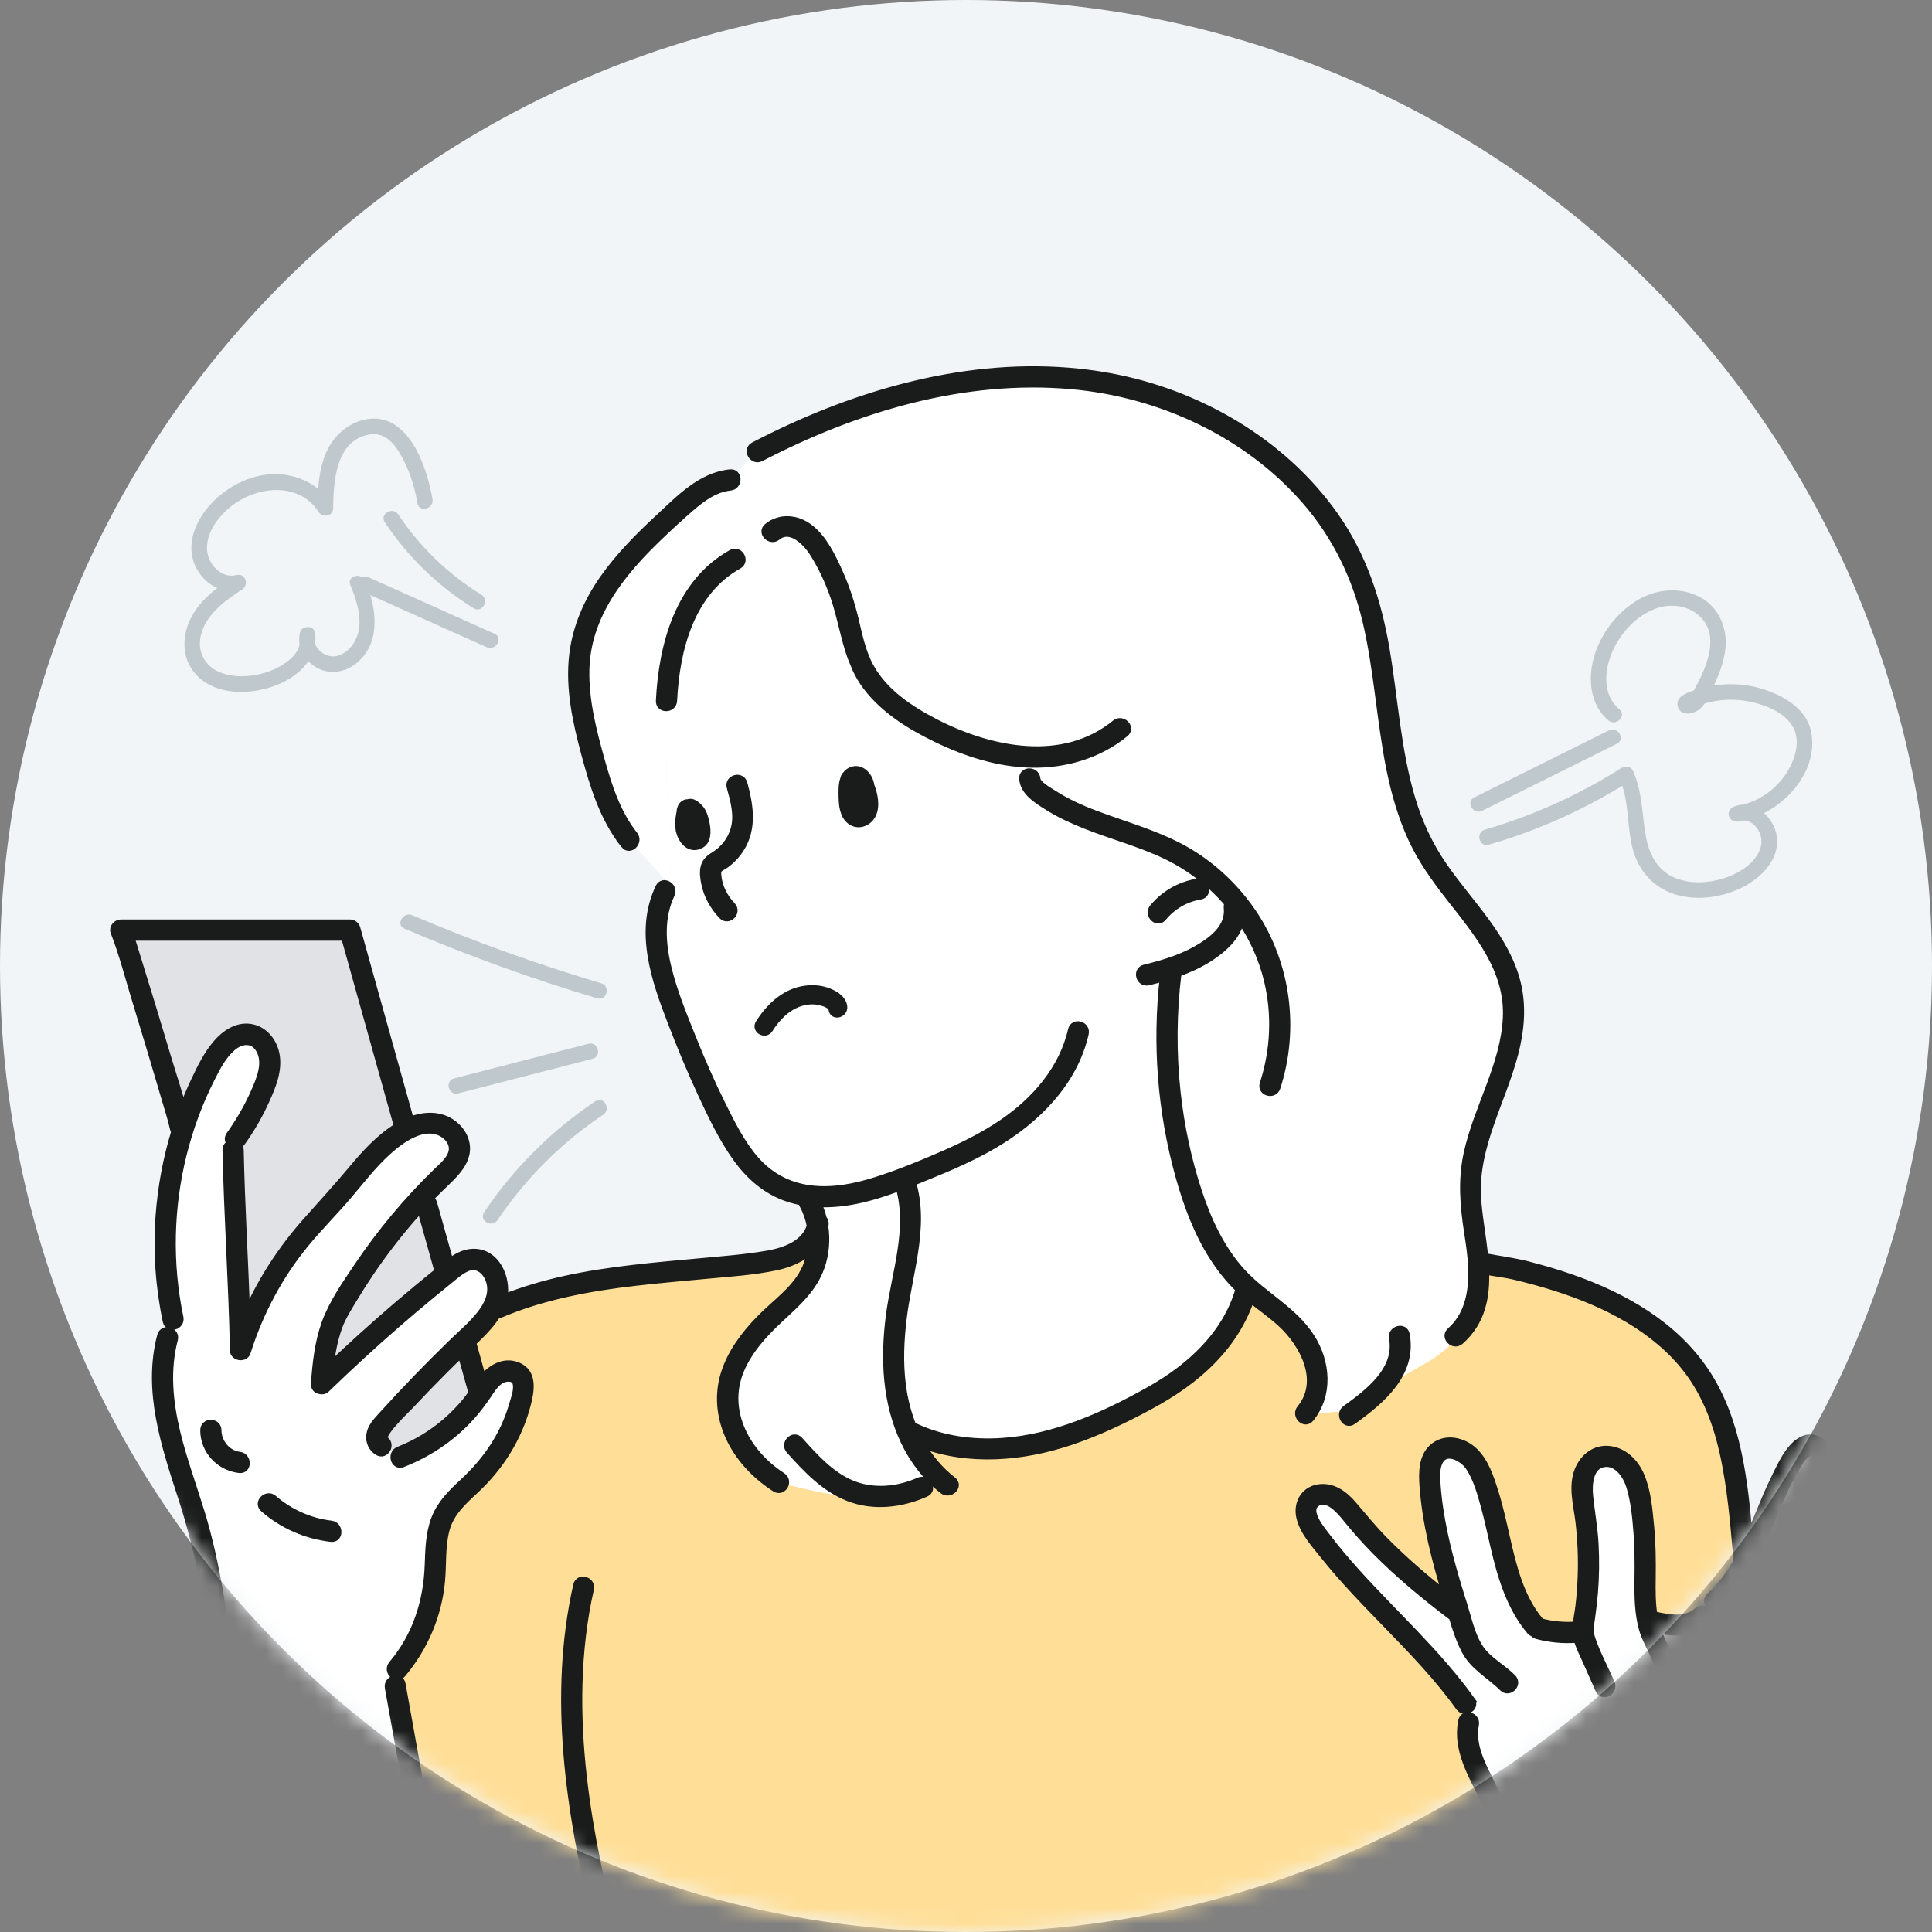 <svg width="120" height="120" viewBox="0 0 120 120" fill="none" xmlns="http://www.w3.org/2000/svg">
<rect x="0" y="0" width="120" height="120" fill="#808080" stroke="none"/>
<circle cx="60" cy="60" r="60" fill="#F2F5F7"/>
<mask id="mask0_16047_37983" style="mask-type:alpha" maskUnits="userSpaceOnUse" x="0" y="0" width="120" height="120">
<circle cx="60" cy="60" r="60" fill="#D9D9D9"/>
</mask>
<g mask="url(#mask0_16047_37983)">
<path d="M114.603 145.952C114.211 144.586 113.819 143.219 113.427 141.853C113.186 141.013 112.863 140.075 112.069 139.715L111.599 138.656C112.127 134.524 112.655 130.317 111.937 126.213C111.485 123.632 110.55 121.159 110.005 118.596C109.879 118 109.773 116.746 109.685 116.144L109.662 115.824C109.307 116.302 108.925 116.76 108.519 117.194C109.534 123.131 109.147 129.138 110.122 134.15C110.853 137.903 112.631 141.728 111.52 145.387C110.526 148.657 107.497 150.809 104.655 152.698C104.375 152.885 104.072 153.077 103.736 153.073C103.479 153.07 103.24 152.951 103.017 152.824C101.885 152.183 100.919 151.29 99.972 150.397C98.772 149.266 97.561 148.092 96.803 146.626C95.86 144.802 95.703 142.706 95.685 140.632C95.682 140.241 95.683 139.851 95.685 139.464C95.69 138.673 95.694 137.882 95.699 137.09C95.734 131.009 95.769 124.929 95.804 118.848L95.582 117.557C95.154 116.129 94.044 115.014 93.41 113.666C93.157 113.13 92.982 112.561 92.752 112.016C92.404 111.194 91.934 110.429 91.588 109.607C91.242 108.785 91.023 107.872 91.215 107L91.017 105.818C88.276 101.969 84.418 99.027 81.68 95.176C81.27 94.598 80.884 93.802 81.297 93.227C81.624 92.771 82.319 92.731 82.821 92.98C83.322 93.229 83.679 93.689 84.029 94.126C85.761 96.288 88.162 98.349 90.37 100.018L90.612 100.169C89.764 97.51 88.976 94.816 88.807 92.036C88.766 91.366 88.809 90.59 89.338 90.177C89.825 89.797 90.562 89.903 91.056 90.272C91.549 90.642 91.844 91.218 92.075 91.79C93.297 94.833 93.221 98.482 95.336 100.985L96.326 101.306C96.871 101.382 97.484 101.412 97.906 101.374L98.333 101.378C98.314 101.074 98.365 100.766 98.411 100.464C98.745 98.252 98.745 95.99 98.41 93.778C98.319 93.177 98.203 92.566 98.292 91.963C98.382 91.361 98.723 90.755 99.291 90.537C99.955 90.283 100.731 90.645 101.162 91.21C101.594 91.775 101.753 92.498 101.869 93.201C102.082 94.482 102.188 95.781 102.188 97.08C102.187 98.307 102.097 99.573 102.36 100.757L102.551 100.711C103.096 100.833 103.649 100.955 104.208 100.939C104.767 100.924 105.342 100.757 105.745 100.369L106.509 99.45C107.272 98.772 107.852 97.958 108.339 97.074L108.323 96.852C108.248 96.003 108.166 95.154 108.077 94.306C107.765 91.323 107.327 88.247 105.743 85.702C103.226 81.661 98.364 79.787 93.727 78.732C93.327 78.641 92.468 78.554 92.066 78.468L91.834 78.424C91.835 78.442 91.837 78.461 91.839 78.48C91.94 79.981 91.68 81.63 90.67 82.71C90.378 83.297 89.751 83.987 88.49 84.693C85.131 86.575 84.181 87.613 84.181 87.613L81.074 87.804C81.809 86.944 81.967 85.687 81.66 84.598C81.353 83.51 80.634 82.576 79.791 81.822C79.042 81.153 78.192 80.607 77.449 79.932C76.941 82.014 75.741 83.61 74.125 85.013C73.126 85.879 71.973 86.547 70.803 87.163C68.626 88.312 66.341 89.312 63.921 89.76C61.505 90.208 58.93 90.075 56.701 89.035C57.459 90.833 58.87 92.262 58.87 92.262C58.87 92.262 56.772 92.392 55.121 92.942C53.469 93.492 48.364 92.069 48.364 92.069C46.462 90.867 44.993 88.73 45.196 86.486C45.376 84.503 46.772 82.857 48.237 81.513C48.875 80.927 49.547 80.36 50.036 79.644C50.721 78.64 50.974 77.365 50.782 76.167C50.617 76.883 50.051 77.476 49.394 77.82C48.677 78.196 47.858 78.324 47.054 78.428C41.488 79.15 35.906 79.057 30.756 81.294L30.543 81.355C30.175 81.996 29.608 82.542 29.064 83.06C28.995 83.125 28.927 83.191 28.858 83.257L28.957 83.612L29.795 86.609C30.113 86.145 30.412 85.639 30.892 85.347C31.372 85.056 32.106 85.087 32.385 85.575C32.556 85.874 32.511 86.246 32.443 86.585C32.044 88.579 31.037 90.447 29.594 91.876C28.889 92.573 28.068 93.189 27.6 94.062C26.944 95.284 27.102 96.758 26.982 98.14C26.808 100.17 25.983 102.138 24.658 103.684L24.541 104.704C24.948 106.964 25.355 109.224 25.761 111.483C26.155 113.677 26.551 115.876 27.211 118.005C27.667 119.477 28.246 120.906 28.806 122.341C29.047 122.959 29.284 123.578 29.517 124.198C31.198 128.656 32.698 133.183 34.009 137.764H33.95L34.441 138.786C33.883 139.597 33.324 140.408 32.766 141.219C32.251 141.967 31.73 142.722 31.063 143.336C29.333 144.93 26.747 145.391 24.459 144.851C22.17 144.312 20.168 142.873 18.6 141.119C18.037 140.49 17.504 139.78 17.366 138.946V137.8H17.197C17.185 137.659 17.175 137.518 17.163 137.378H17.002C16.279 137.897 15.975 138.853 16.012 139.744C16.05 140.635 16.379 141.484 16.702 142.314C18.928 148.011 21.199 153.788 24.879 158.672C25.995 160.152 27.317 161.596 29.07 162.193C31.138 162.897 33.459 162.264 35.278 161.029C34.998 165.39 33.773 171.517 32.365 175.652L99.153 176.371C99.088 175.604 99.023 174.836 98.958 174.069C98.628 170.181 98.299 166.292 97.798 162.422L97.965 162.237C98.691 163.047 99.493 163.781 100.424 164.335C101.986 165.265 103.987 165.626 105.639 164.867C106.312 164.557 106.895 164.081 107.435 163.573C111.005 160.214 112.854 155.452 114.509 150.833C114.754 150.148 115 149.452 115.052 148.727C115.119 147.786 114.857 146.856 114.597 145.949L114.603 145.952Z" fill="#FFDF98"/>
<path d="M26.333 74.207C24.235 76.425 22.415 78.908 20.938 81.582C20.294 82.749 20.059 84.625 19.973 85.955C22.442 83.56 25.025 81.284 27.709 79.133L26.333 74.207Z" fill="#E1E2E5"/>
<path d="M24.796 70.427C24.929 70.341 25.067 70.26 25.209 70.185L25.093 69.768L21.74 57.772H7.507C7.846 58.631 11.007 69.094 11.2 69.997L11.271 70.443C11.742 68.894 12.374 67.395 13.164 65.982C13.706 65.013 14.667 63.948 15.717 64.303C16.32 64.506 16.69 65.151 16.744 65.786C16.797 66.42 16.592 67.047 16.353 67.636C15.906 68.732 15.33 69.775 14.639 70.734L14.48 71.438C14.557 75.24 14.864 80.046 14.94 83.848C15.732 81.303 17.027 78.915 18.729 76.865C19.504 75.932 20.359 75.07 21.153 74.153C22.293 72.833 23.332 71.374 24.796 70.428V70.427Z" fill="#E1E2E5"/>
<path d="M28.962 83.616L28.863 83.261C27.138 84.914 25.472 86.629 23.87 88.403C23.687 88.606 23.5 88.819 23.426 89.084C23.353 89.347 23.433 89.674 23.677 89.797L24.887 90.496C26.864 89.735 28.601 88.362 29.8 86.613L28.962 83.616Z" fill="#E1E2E5"/>
<path d="M34.015 137.766C32.703 133.185 31.204 128.658 29.524 124.2C29.29 123.58 29.052 122.96 28.812 122.343C28.252 120.909 27.674 119.479 27.218 118.007C26.558 115.879 26.162 113.679 25.767 111.485C25.361 109.226 24.954 106.966 24.548 104.706L24.665 103.686C25.989 102.139 26.814 100.171 26.989 98.142C27.107 96.76 26.951 95.286 27.606 94.064C28.075 93.19 28.896 92.575 29.6 91.878C31.044 90.449 32.05 88.581 32.449 86.587C32.517 86.249 32.563 85.877 32.392 85.577C32.112 85.089 31.379 85.057 30.898 85.349C30.418 85.64 30.119 86.147 29.801 86.611C28.603 88.361 26.865 89.734 24.889 90.494L23.679 89.796C23.435 89.673 23.355 89.345 23.428 89.082C23.501 88.819 23.689 88.605 23.872 88.401C25.473 86.628 27.14 84.912 28.865 83.259C28.934 83.193 29.002 83.126 29.07 83.061C29.614 82.544 30.182 81.998 30.549 81.357C30.703 81.089 30.822 80.805 30.889 80.498C31.115 79.457 30.395 78.153 29.334 78.225C28.823 78.26 28.388 78.59 27.988 78.908C27.895 78.982 27.803 79.057 27.711 79.131C25.027 81.281 22.444 83.558 19.974 85.953C20.061 84.623 20.296 82.747 20.94 81.58C22.417 78.907 24.235 76.422 26.335 74.205C26.723 73.794 27.12 73.392 27.528 73C27.98 72.565 28.473 72.085 28.536 71.46C28.618 70.653 27.884 69.931 27.085 69.796C26.443 69.688 25.794 69.876 25.211 70.182C25.069 70.257 24.93 70.338 24.797 70.424C23.333 71.37 22.294 72.829 21.154 74.149C20.361 75.067 19.505 75.928 18.73 76.862C17.029 78.912 15.733 81.299 14.941 83.844C14.864 80.042 14.558 75.236 14.481 71.434L14.64 70.731C15.331 69.771 15.908 68.728 16.354 67.633C16.594 67.043 16.8 66.416 16.745 65.782C16.692 65.147 16.321 64.503 15.719 64.299C14.668 63.944 13.707 65.009 13.165 65.978C12.375 67.391 11.742 68.89 11.272 70.439C10.142 74.15 9.943 78.15 10.752 81.947C10.752 81.947 10.477 82.395 10.403 83.091C9.869 85.064 10.086 87.17 10.574 89.155C11.062 91.145 11.816 93.06 12.359 95.035C12.689 96.233 12.941 97.451 13.157 98.675C13.796 102.296 14.115 105.973 14.11 109.65L14.338 111.659C15.664 118.128 16.181 124.732 16.696 131.317C16.854 133.337 17.012 135.358 17.17 137.378C17.181 137.519 17.192 137.659 17.203 137.8H17.373V138.945C17.511 139.779 18.043 140.49 18.606 141.119C20.175 142.872 22.177 144.311 24.465 144.851C26.753 145.391 29.34 144.93 31.07 143.336C31.737 142.721 32.258 141.967 32.772 141.219C33.331 140.408 33.89 139.596 34.448 138.785L33.957 137.763H34.015V137.766Z" fill="white"/>
<path d="M123.55 95.994C123.322 95.091 122.186 94.752 121.265 94.876C119.233 95.149 117.698 96.774 116.194 98.17C114.77 99.492 112.797 100.634 111.157 101.679C111.626 100.642 111.952 99.514 112.258 98.417C112.547 97.382 112.835 96.347 113.124 95.312C113.568 93.718 114.003 91.959 113.308 90.456C113.159 90.135 112.922 89.808 112.573 89.752C112.12 89.679 111.742 90.085 111.486 90.467C110.137 92.482 109.499 94.975 108.342 97.073C107.854 97.957 107.275 98.771 106.512 99.449L105.748 100.369C105.345 100.757 104.77 100.924 104.211 100.939C103.652 100.954 103.1 100.831 102.554 100.71L102.363 100.757C102.1 99.572 102.19 98.307 102.191 97.079C102.191 95.78 102.085 94.481 101.872 93.2C101.756 92.497 101.597 91.774 101.165 91.209C100.733 90.643 99.957 90.282 99.294 90.537C98.727 90.755 98.385 91.36 98.295 91.963C98.206 92.565 98.322 93.175 98.413 93.778C98.748 95.99 98.748 98.251 98.414 100.463C98.368 100.766 98.317 101.074 98.336 101.378L97.909 101.373C97.487 101.412 96.874 101.381 96.329 101.305L95.339 100.984C93.224 98.481 93.3 94.832 92.078 91.789C91.847 91.216 91.553 90.642 91.059 90.272C90.565 89.902 89.827 89.796 89.341 90.176C88.812 90.589 88.769 91.364 88.81 92.036C88.979 94.815 89.767 97.51 90.615 100.168L90.373 100.018C88.165 98.348 85.764 96.287 84.032 94.126C83.681 93.688 83.325 93.228 82.824 92.98C82.322 92.731 81.627 92.771 81.3 93.226C80.887 93.801 81.273 94.597 81.683 95.175C84.421 99.026 88.279 101.969 91.02 105.817L91.218 107C91.026 107.871 91.245 108.785 91.591 109.607C91.937 110.429 92.407 111.193 92.755 112.015C92.985 112.561 93.16 113.13 93.413 113.665C94.047 115.013 95.157 116.128 95.585 117.556L95.807 118.848C95.772 124.928 95.737 131.009 95.702 137.089C95.697 137.881 95.693 138.672 95.688 139.464C95.686 139.851 95.684 140.241 95.688 140.632C95.706 142.705 95.863 144.801 96.806 146.625C97.564 148.092 98.775 149.265 99.975 150.396C100.922 151.289 101.888 152.182 103.02 152.824C103.243 152.95 103.482 153.069 103.739 153.072C104.075 153.076 104.377 152.884 104.657 152.698C107.5 150.808 110.529 148.656 111.523 145.386C112.634 141.728 110.856 137.902 110.125 134.149C109.15 129.137 109.537 123.129 108.522 117.193C108.928 116.758 109.31 116.301 109.665 115.824C110.277 115.001 110.809 114.12 111.252 113.195C111.747 112.162 112.128 111.08 112.585 110.03C114.614 105.373 118.105 101.461 122.123 98.36C122.898 97.762 123.791 96.943 123.551 95.994H123.55Z" fill="white"/>
<path d="M73.734 73.224C72.537 69.087 72.192 64.705 72.728 60.431L72.737 60.127C73.842 59.758 74.893 59.251 75.753 58.476C76.034 58.222 76.294 57.938 76.465 57.599C76.655 57.224 76.727 56.791 76.668 56.373L76.676 55.898C75.692 54.727 74.488 53.738 73.14 53.018C71.743 52.272 70.201 51.801 68.698 51.27C67.176 50.732 65.695 50.133 64.449 49.121C64.209 48.926 63.96 48.676 63.964 48.366L63.61 47.767L63.421 46.987C61.443 46.823 59.534 46.12 57.772 45.198C56.081 44.312 54.431 43.148 53.574 41.441C53.016 40.329 52.836 39.072 52.508 37.872C52.176 36.661 51.687 35.494 51.056 34.41C50.73 33.849 50.347 33.292 49.788 32.963C49.707 32.915 49.62 32.874 49.532 32.838C47.547 33.343 45.656 34.736 45.656 34.736C44.163 35.551 43.058 36.971 42.394 38.54C41.73 40.108 41.478 41.823 41.398 43.525C41.398 43.525 41.43 45.562 41.398 48.072C41.365 50.582 41.935 52.94 41.935 52.94L41.455 54.792L41.313 55.335C40.167 57.659 40.997 60.436 41.918 62.857C42.838 65.276 43.837 67.67 45.056 69.953C45.763 71.278 46.588 72.61 47.848 73.426C48.506 73.852 49.251 74.111 50.025 74.237C50.775 74.36 51.552 74.358 52.305 74.261C53.635 74.091 54.91 73.648 56.164 73.163L56.226 73.46C56.929 75.579 56.349 77.88 55.943 80.076C55.543 82.243 55.319 84.475 55.701 86.644C55.832 87.389 56.041 88.128 56.329 88.831L56.697 89.032C56.697 89.032 56.703 89.034 56.706 89.036C58.934 90.076 61.509 90.209 63.926 89.761C66.346 89.313 68.63 88.312 70.808 87.164C71.977 86.547 73.131 85.879 74.13 85.014C75.747 83.611 76.946 82.015 77.454 79.933C75.537 78.193 74.455 75.713 73.735 73.224H73.734Z" fill="white"/>
<path d="M56.697 89.033L56.329 88.832C56.04 88.129 55.831 87.391 55.7 86.646C55.319 84.476 55.542 82.244 55.942 80.078C56.348 77.881 56.929 75.581 56.225 73.461L56.164 73.165C54.911 73.65 53.635 74.092 52.304 74.263C51.551 74.359 50.775 74.36 50.025 74.238L50.26 74.638C50.526 75.112 50.701 75.632 50.787 76.169C50.979 77.367 50.726 78.642 50.041 79.646C49.553 80.362 48.881 80.929 48.242 81.515C46.777 82.86 45.381 84.506 45.202 86.488C44.998 88.732 46.467 90.869 48.37 92.071C48.37 92.071 53.475 93.494 55.126 92.944C56.777 92.394 58.875 92.264 58.875 92.264C58.875 92.264 57.464 90.835 56.707 89.037C56.703 89.036 56.701 89.035 56.698 89.033H56.697Z" fill="white"/>
<path d="M91.837 78.426C91.72 76.813 91.278 75.224 91.317 73.608C91.417 69.513 94.572 65.762 93.921 61.718C93.381 58.359 90.412 56.006 88.687 53.075C85.729 48.049 86.595 41.636 84.589 36.158C82.09 29.332 75.187 24.735 68.005 23.684C60.823 22.633 53.473 24.697 47.037 28.059L45.355 29.814C44.102 29.912 43.07 30.8 42.136 31.643C39.555 33.974 36.834 36.543 36.13 39.951C35.644 42.31 36.205 44.75 36.845 47.072C37.341 48.875 37.913 50.715 39.086 52.169L41.453 54.796L41.934 52.943C41.934 52.943 41.364 50.586 41.396 48.075C41.429 45.566 41.396 43.528 41.396 43.528C41.476 41.827 41.728 40.111 42.393 38.543C43.057 36.975 44.162 35.555 45.655 34.739C45.655 34.739 47.546 33.346 49.531 32.842C49.62 32.877 49.706 32.918 49.787 32.966C50.345 33.295 50.728 33.852 51.055 34.413C51.686 35.498 52.175 36.665 52.506 37.875C52.835 39.076 53.014 40.333 53.573 41.445C54.43 43.152 56.079 44.317 57.77 45.201C59.533 46.123 61.442 46.826 63.42 46.99L63.608 47.771L63.962 48.37C63.959 48.679 64.207 48.929 64.447 49.124C65.694 50.136 67.175 50.735 68.697 51.273C70.199 51.804 71.742 52.275 73.138 53.021C74.487 53.742 75.691 54.73 76.675 55.901L76.667 56.377C76.725 56.793 76.654 57.227 76.464 57.603C76.293 57.941 76.032 58.225 75.751 58.479C74.892 59.255 73.841 59.762 72.736 60.13L72.727 60.434C72.191 64.707 72.535 69.091 73.732 73.228C74.453 75.717 75.534 78.197 77.451 79.936C78.194 80.611 79.044 81.157 79.793 81.826C80.635 82.58 81.355 83.513 81.662 84.602C81.969 85.691 81.811 86.948 81.076 87.808L84.183 87.617C84.183 87.617 85.132 86.579 88.493 84.697C89.753 83.99 90.38 83.3 90.672 82.714C91.682 81.634 91.942 79.985 91.841 78.484C91.839 78.465 91.837 78.446 91.836 78.428L91.837 78.426Z" fill="white"/>
<path d="M14.517 109.653C14.517 106.108 14.224 102.566 13.636 99.069C13.346 97.347 12.983 95.641 12.472 93.969C11.964 92.307 11.36 90.673 10.95 88.981C10.491 87.086 10.297 85.096 10.799 83.189C10.934 82.678 10.145 82.461 10.01 82.971C9.105 86.409 10.284 89.842 11.338 93.096C12.44 96.498 13.07 100.008 13.411 103.566C13.606 105.589 13.699 107.62 13.699 109.653C13.699 110.179 14.517 110.18 14.517 109.653Z" fill="#191C1A" stroke="#191C1A" stroke-width="0.5"/>
<path d="M14.873 90.424C14.093 90.334 13.504 89.6 13.505 88.834C13.505 88.307 12.687 88.306 12.687 88.834C12.686 90.084 13.651 91.102 14.873 91.243C15.395 91.304 15.39 90.484 14.873 90.424Z" fill="#191C1A" stroke="#191C1A" stroke-width="0.5"/>
<path d="M20.567 94.699C19.24 94.543 17.979 93.978 16.97 93.104C16.574 92.76 15.993 93.337 16.392 93.683C17.579 94.712 19.009 95.336 20.567 95.519C21.088 95.58 21.084 94.76 20.567 94.699Z" fill="#191C1A" stroke="#191C1A" stroke-width="0.5"/>
<path d="M38.425 140.943C38.483 141.461 39.301 141.466 39.242 140.943C38.942 138.273 36.592 136.08 33.917 135.978C32.81 132.256 31.582 128.571 30.231 124.931C29.445 122.814 28.554 120.73 27.833 118.589C27.136 116.515 26.703 114.37 26.312 112.221C25.85 109.682 25.398 107.141 24.941 104.601C24.848 104.084 24.06 104.303 24.152 104.819C24.559 107.079 24.965 109.339 25.372 111.599C25.758 113.744 26.145 115.896 26.78 117.984C27.437 120.146 28.343 122.227 29.138 124.339C29.917 126.407 30.657 128.489 31.357 130.585C32.164 132.999 32.918 135.431 33.62 137.879C33.765 138.385 34.554 138.17 34.408 137.661C34.327 137.379 34.244 137.097 34.162 136.815C36.267 137.031 38.183 138.803 38.424 140.944L38.425 140.943Z" fill="#191C1A" stroke="#191C1A" stroke-width="0.5"/>
<path d="M39.845 155.255C38.543 157.158 37.176 159.165 35.287 160.527C35.132 160.537 34.977 160.623 34.912 160.785C34.705 160.92 34.491 161.048 34.271 161.166C33.131 161.78 31.838 162.144 30.537 162.068C29.224 161.99 28.046 161.378 27.074 160.516C26.092 159.643 25.292 158.58 24.54 157.508C23.734 156.36 22.997 155.164 22.314 153.939C20.927 151.45 19.766 148.842 18.688 146.205C18.087 144.733 17.495 143.256 16.933 141.77C16.518 140.669 16.057 139.054 16.889 138.045C17.114 138.307 17.643 138.229 17.61 137.803C17.075 130.961 16.669 124.091 15.711 117.291C15.44 115.369 15.119 113.454 14.73 111.552C14.624 111.035 13.836 111.254 13.941 111.769C15.3 118.43 15.808 125.217 16.337 131.982C16.47 133.68 16.602 135.379 16.735 137.077C15.702 137.91 15.462 139.252 15.7 140.515C15.846 141.283 16.15 142.009 16.433 142.732C16.714 143.451 16.996 144.169 17.28 144.886C18.417 147.744 19.609 150.586 21.043 153.309C21.757 154.668 22.532 155.995 23.386 157.27C24.177 158.451 25.019 159.633 26.021 160.645C26.98 161.613 28.141 162.427 29.484 162.738C30.827 163.048 32.248 162.881 33.529 162.397C33.982 162.226 34.409 162.021 34.818 161.789C34.487 165.858 33.652 169.874 32.342 173.742C32.172 174.242 32.962 174.457 33.13 173.96C34.523 169.85 35.374 165.57 35.676 161.24C37.68 159.811 39.159 157.7 40.549 155.669C40.847 155.233 40.139 154.822 39.843 155.255H39.845Z" fill="#191C1A"/>
<path d="M40.892 131.223C39.316 124.308 37.022 117.532 36.209 110.459C35.759 106.539 35.772 102.55 36.641 98.687C36.756 98.173 35.968 97.954 35.852 98.469C34.298 105.378 35.396 112.508 37.025 119.295C38.677 126.178 40.931 132.977 41.525 140.07C41.867 144.165 41.491 148.231 40.918 152.287C40.845 152.802 41.633 153.025 41.707 152.505C42.216 148.899 42.617 145.271 42.445 141.624C42.279 138.116 41.67 134.643 40.891 131.224L40.892 131.223Z" fill="#191C1A" stroke="#191C1A" stroke-width="0.5"/>
<path d="M95.19 117.67C95.347 118.171 96.137 117.957 95.978 117.452C95.712 116.605 95.249 115.861 94.761 115.126C94.239 114.339 93.778 113.563 93.444 112.676C93.097 111.754 92.654 110.897 92.221 110.013C91.785 109.119 91.413 108.121 91.61 107.113C91.711 106.598 90.923 106.377 90.821 106.895C90.404 109.024 91.846 110.758 92.559 112.637C92.909 113.563 93.307 114.407 93.852 115.235C94.363 116.009 94.908 116.775 95.189 117.669L95.19 117.67Z" fill="#191C1A" stroke="#191C1A" stroke-width="0.5"/>
<path d="M91.372 105.613C89.267 102.673 86.561 100.266 84.157 97.586C83.551 96.91 82.962 96.216 82.415 95.49C82.095 95.064 81.075 93.9 81.718 93.374C82.41 92.809 83.253 93.811 83.629 94.277C84.197 94.981 84.794 95.656 85.429 96.3C86.895 97.784 88.505 99.116 90.165 100.374C90.188 100.391 90.211 100.405 90.233 100.417C90.444 101.13 90.677 101.84 91.009 102.485C91.538 103.514 92.564 104.019 93.351 104.81C93.723 105.184 94.301 104.606 93.93 104.231C93.291 103.589 92.415 103.155 91.903 102.394C91.369 101.601 91.161 100.551 90.877 99.651C90.253 97.674 89.673 95.671 89.378 93.615C89.303 93.093 89.246 92.567 89.218 92.04C89.197 91.653 89.181 91.237 89.328 90.87C89.722 89.881 90.877 90.498 91.282 91.117C91.756 91.842 92.001 92.732 92.228 93.561C92.455 94.392 92.634 95.237 92.829 96.077C93.263 97.936 93.809 99.785 95.05 101.278C95.113 101.353 95.183 101.395 95.254 101.409C95.301 101.476 95.373 101.53 95.475 101.557C96.251 101.766 97.108 101.85 97.909 101.787C97.937 101.785 97.962 101.781 97.986 101.774C98.093 102.236 98.327 102.671 98.518 103.1C98.794 103.72 99.07 104.341 99.346 104.961C99.559 105.441 100.264 105.025 100.051 104.547C99.648 103.64 99.16 102.732 98.84 101.792C98.684 101.335 98.763 100.9 98.829 100.435C98.902 99.927 98.962 99.418 99.003 98.907C99.082 97.911 99.095 96.909 99.041 95.912C98.987 94.912 98.808 93.937 98.704 92.945C98.628 92.235 98.688 91.028 99.606 90.878C100.468 90.737 101.048 91.623 101.262 92.327C101.544 93.249 101.634 94.252 101.709 95.209C101.787 96.194 101.782 97.176 101.77 98.162C101.758 99.174 101.772 100.21 102.05 101.192C102.314 102.119 103.023 102.968 103.022 103.954C103.022 104.481 103.839 104.482 103.839 103.954C103.841 102.941 103.231 102.151 102.918 101.228C102.915 101.221 102.913 101.212 102.91 101.205C104.006 101.413 105.144 101.462 106.038 100.662C106.431 100.31 105.851 99.732 105.459 100.083C104.7 100.763 103.596 100.526 102.697 100.326C102.573 99.57 102.578 98.793 102.589 98.027C102.604 96.941 102.594 95.859 102.488 94.778C102.388 93.743 102.296 92.621 101.884 91.656C101.532 90.835 100.836 90.14 99.909 90.057C99.048 89.98 98.35 90.561 98.045 91.335C97.647 92.345 97.977 93.457 98.1 94.488C98.234 95.622 98.282 96.767 98.242 97.909C98.22 98.528 98.173 99.144 98.101 99.759C98.054 100.156 97.964 100.562 97.935 100.967C97.926 100.967 97.918 100.967 97.909 100.967C97.175 101.024 96.403 100.957 95.692 100.765C95.686 100.764 95.679 100.762 95.672 100.761C95.659 100.739 95.645 100.718 95.627 100.697C94.396 99.214 93.943 97.293 93.525 95.456C93.311 94.522 93.107 93.583 92.82 92.669C92.543 91.787 92.218 90.78 91.523 90.133C90.892 89.547 89.877 89.29 89.133 89.825C88.347 90.389 88.353 91.454 88.419 92.321C88.593 94.618 89.164 96.859 89.835 99.056C89.84 99.073 89.845 99.089 89.85 99.106C88.488 98.04 87.174 96.907 85.96 95.673C85.268 94.97 84.653 94.213 84.013 93.464C83.466 92.822 82.724 92.282 81.836 92.454C80.975 92.621 80.573 93.44 80.771 94.257C80.986 95.142 81.692 95.904 82.244 96.598C83.477 98.144 84.863 99.558 86.238 100.975C87.798 102.581 89.357 104.202 90.663 106.027C90.968 106.452 91.677 106.044 91.369 105.614L91.372 105.613Z" fill="#191C1A" stroke="#191C1A" stroke-width="0.5"/>
<path d="M122.08 94.478C120.828 94.308 119.564 94.879 118.56 95.581C117.292 96.467 116.277 97.643 115.065 98.597C114.094 99.361 113.045 100.02 111.996 100.673C112.113 100.34 112.221 100.004 112.323 99.668C112.636 98.636 112.913 97.592 113.202 96.554C113.492 95.516 113.821 94.477 113.982 93.409C114.131 92.424 114.134 91.404 113.753 90.468C113.424 89.659 112.658 88.984 111.791 89.558C111.097 90.018 110.67 90.978 110.31 91.7C109.913 92.496 109.577 93.322 109.237 94.145C109.039 94.624 108.839 95.108 108.625 95.584C108.315 92.016 107.928 88.238 105.918 85.22C103.985 82.318 100.86 80.549 97.641 79.418C96.715 79.093 95.772 78.817 94.82 78.577C93.945 78.356 93.067 78.255 92.185 78.079C92.061 76.788 91.798 75.483 91.738 74.309C91.579 71.174 93.272 68.408 94.046 65.462C94.424 64.026 94.565 62.522 94.207 61.065C93.864 59.666 93.112 58.41 92.271 57.258C91.41 56.077 90.447 54.975 89.619 53.77C88.746 52.501 88.107 51.117 87.665 49.642C86.751 46.594 86.585 43.39 86.051 40.268C85.546 37.32 84.623 34.508 82.888 32.048C79.636 27.439 74.369 24.412 68.868 23.414C62.148 22.196 55.231 23.788 49.105 26.594C48.338 26.945 47.581 27.318 46.832 27.707C46.365 27.95 46.778 28.657 47.245 28.414C53.157 25.337 59.843 23.326 66.56 23.925C72.079 24.417 77.501 26.915 81.153 31.146C83.014 33.303 84.24 35.847 84.889 38.616C85.593 41.621 85.748 44.72 86.356 47.743C86.657 49.24 87.079 50.712 87.718 52.1C88.327 53.42 89.172 54.588 90.062 55.729C91.794 57.945 93.733 60.218 93.594 63.209C93.456 66.167 91.779 68.797 91.158 71.651C90.802 73.287 90.929 74.864 91.183 76.505C91.415 78.01 91.649 79.565 91.168 81.049C90.96 81.689 90.61 82.25 90.103 82.695C89.707 83.044 90.287 83.621 90.682 83.275C92.018 82.099 92.303 80.547 92.242 78.921C92.884 79.034 93.529 79.106 94.166 79.26C94.972 79.454 95.772 79.672 96.563 79.921C98.156 80.425 99.714 81.061 101.153 81.916C102.551 82.747 103.838 83.794 104.829 85.093C105.974 86.594 106.643 88.374 107.054 90.205C107.543 92.386 107.719 94.634 107.918 96.856C107.921 96.892 107.928 96.925 107.938 96.955C107.478 97.769 106.931 98.526 106.223 99.164C105.832 99.518 106.411 100.096 106.802 99.744C109.236 97.55 109.824 94.182 111.38 91.429C111.637 90.974 112.312 89.597 112.856 90.477C113.339 91.257 113.322 92.317 113.195 93.192C113.059 94.141 112.771 95.064 112.513 95.984C112.244 96.95 111.98 97.917 111.703 98.882C111.454 99.751 111.18 100.632 110.808 101.46C110.782 101.497 110.765 101.536 110.754 101.578C110.345 102.459 109.82 103.276 109.089 103.948C108.7 104.306 109.28 104.884 109.667 104.528C110.454 103.804 111.026 102.921 111.472 101.969C112.59 101.261 113.726 100.579 114.802 99.81C115.876 99.043 116.8 98.137 117.778 97.259C118.707 96.427 119.738 95.627 120.978 95.346C121.78 95.165 123.514 95.357 123.135 96.599C122.964 97.157 122.443 97.586 122.005 97.938C121.484 98.356 120.955 98.763 120.446 99.195C119.428 100.058 118.455 100.974 117.541 101.946C115.728 103.875 114.133 106.031 112.916 108.387C112.166 109.838 111.651 111.386 110.959 112.862C110.264 114.345 109.344 115.707 108.232 116.907C108.144 117.001 108.113 117.108 108.121 117.208C108.119 117.239 108.121 117.272 108.127 117.305C108.985 122.379 108.761 127.551 109.465 132.64C109.804 135.095 110.591 137.432 111.107 139.848C111.603 142.171 111.691 144.589 110.515 146.728C109.501 148.569 107.846 149.967 106.163 151.175C105.724 151.489 105.28 151.793 104.833 152.093C104.618 152.237 104.407 152.39 104.183 152.517C103.855 152.702 103.607 152.679 103.284 152.504C102.227 151.932 101.327 151.106 100.455 150.289C99.603 149.489 98.74 148.683 98.021 147.758C97.293 146.821 96.783 145.766 96.496 144.614C95.902 142.23 96.097 139.677 96.112 137.242C96.143 131.78 96.175 126.316 96.207 120.853C96.21 120.186 96.215 119.519 96.218 118.851C96.221 118.324 95.403 118.324 95.4 118.851C95.367 124.537 95.334 130.222 95.301 135.907C95.293 137.309 95.278 138.71 95.278 140.112C95.278 140.183 95.278 140.255 95.278 140.326C95.237 140.326 95.192 140.334 95.145 140.349C93.137 141.011 92.622 143.219 92.639 145.099C92.66 147.404 92.834 149.731 93.105 152.019C93.37 154.254 93.668 156.538 94.774 158.534C95.281 159.447 95.898 160.296 96.531 161.124C96.818 161.499 97.113 161.87 97.42 162.23C97.396 162.284 97.386 162.35 97.396 162.426C97.993 167.059 98.356 171.72 98.751 176.375C98.794 176.896 99.613 176.9 99.569 176.375C99.196 171.975 98.851 167.571 98.31 163.188C98.366 163.244 98.422 163.3 98.479 163.353C99.917 164.712 101.762 165.726 103.787 165.69C105.834 165.652 107.358 164.356 108.67 162.908C111.341 159.962 112.95 156.253 114.32 152.565C114.72 151.489 115.216 150.38 115.405 149.244C115.615 147.979 115.262 146.766 114.916 145.561C114.551 144.288 114.191 143.015 113.821 141.744C113.554 140.822 113.193 139.814 112.276 139.361C112.115 139.283 111.961 139.313 111.846 139.396C111.817 139.264 111.786 139.131 111.755 139C111.882 138.941 111.987 138.827 112.009 138.656C112.413 135.486 112.819 132.293 112.661 129.09C112.583 127.526 112.353 125.98 111.983 124.458C111.619 122.956 111.152 121.483 110.76 119.989C110.58 119.3 110.399 118.606 110.304 117.898C110.222 117.278 110.168 116.655 110.08 116.035C110.077 116.01 110.072 115.987 110.064 115.966C110.576 115.268 111.035 114.53 111.429 113.757C112.149 112.346 112.633 110.829 113.321 109.402C114.551 106.85 116.222 104.535 118.162 102.479C119.134 101.449 120.172 100.482 121.26 99.575C122.199 98.793 123.65 98.004 123.95 96.718C124.238 95.484 123.199 94.629 122.082 94.478H122.08ZM113.072 142.103C113.37 143.14 113.667 144.176 113.964 145.213C114.252 146.217 114.631 147.252 114.657 148.307C114.682 149.313 114.289 150.26 113.954 151.189C112.719 154.611 111.367 158.065 109.181 161.004C108.645 161.724 108.054 162.404 107.415 163.032C106.77 163.667 106.062 164.297 105.199 164.613C103.455 165.251 101.524 164.648 100.066 163.614C98.547 162.535 97.368 160.976 96.318 159.457C95.766 158.66 95.251 157.819 94.905 156.91C94.54 155.95 94.35 154.934 94.186 153.924C93.796 151.52 93.619 149.087 93.508 146.656C93.427 144.865 93.16 141.934 95.285 141.165C95.306 142.057 95.363 142.948 95.502 143.831C95.69 145.018 96.052 146.183 96.665 147.222C97.286 148.274 98.122 149.181 98.992 150.029C99.865 150.88 100.753 151.731 101.729 152.464C102.207 152.824 102.741 153.225 103.316 153.412C103.928 153.611 104.456 153.322 104.956 152.991C106.775 151.782 108.621 150.506 110.041 148.824C111.555 147.03 112.354 144.879 112.279 142.519C112.253 141.718 112.149 140.93 112 140.148C112.656 140.561 112.867 141.393 113.072 142.104L113.072 142.103ZM109.815 119.595C110.177 121.073 110.636 122.525 111.022 123.996C111.417 125.505 111.704 127.027 111.812 128.586C111.921 130.154 111.884 131.729 111.772 133.296C111.674 134.671 111.518 136.041 111.348 137.409C111.124 136.574 110.895 135.741 110.702 134.904C110.131 132.425 109.959 129.876 109.817 127.341C109.663 124.608 109.555 121.869 109.215 119.151C109.139 118.541 109.052 117.933 108.952 117.327C109.094 117.17 109.234 117.011 109.37 116.849C109.489 117.771 109.592 118.684 109.815 119.595Z" fill="#191C1A" stroke="#191C1A" stroke-width="0.5"/>
<path d="M45.385 48.879C45.614 49.715 45.87 50.607 45.639 51.472C45.452 52.17 45 52.76 44.39 53.139C44.114 53.31 43.88 53.483 43.78 53.809C43.675 54.152 43.738 54.545 43.809 54.889C43.964 55.632 44.347 56.308 44.869 56.854C45.234 57.235 45.812 56.656 45.448 56.274C44.959 55.763 44.611 55.088 44.553 54.374C44.538 54.194 44.525 54.042 44.676 53.923C44.8 53.824 44.952 53.756 45.08 53.661C45.349 53.461 45.584 53.232 45.789 52.967C46.795 51.666 46.582 50.15 46.173 48.662C46.034 48.155 45.245 48.37 45.385 48.88V48.879Z" fill="#191C1A" stroke="#191C1A" stroke-width="0.5"/>
<path d="M54.064 48.815C54.054 48.763 54.044 48.711 54.032 48.66C53.914 48.151 53.427 47.648 52.868 47.897C52.742 47.953 52.647 48.036 52.572 48.136C52.505 48.195 52.455 48.278 52.44 48.384C52.313 48.729 52.33 49.163 52.337 49.49C52.348 50.002 52.395 50.632 52.842 50.968C53.29 51.305 53.889 51.093 54.144 50.622C54.43 50.094 54.273 49.361 54.064 48.815Z" fill="#191C1A" stroke="#191C1A" stroke-width="0.5"/>
<path d="M51.314 61.576C50.843 61.417 50.329 61.41 49.843 61.501C48.684 61.72 47.782 62.599 47.168 63.573C46.93 63.949 47.528 64.287 47.765 63.911C48.235 63.167 48.896 62.486 49.754 62.236C50.104 62.134 50.48 62.102 50.84 62.169C51.116 62.22 51.67 62.368 51.714 62.699C51.773 63.142 52.434 62.956 52.375 62.519C52.307 62.006 51.748 61.723 51.314 61.576Z" fill="#191C1A" stroke="#191C1A" stroke-width="0.5"/>
<path d="M45.449 34.385C42.189 36.206 41.161 40.044 40.988 43.528C40.962 44.055 41.78 44.053 41.806 43.528C41.964 40.335 42.865 36.767 45.862 35.092C46.321 34.836 45.91 34.127 45.449 34.385Z" fill="#191C1A" stroke="#191C1A" stroke-width="0.5"/>
<path d="M64.082 47.434C62.015 47.397 60.008 46.749 58.16 45.853L58.161 45.854C56.543 45.069 54.941 44.083 53.838 42.629C53.579 42.289 53.37 41.929 53.193 41.557L52.881 40.798C52.453 39.596 52.255 38.303 51.833 37.083C51.5 36.116 51.062 35.167 50.511 34.304C50.09 33.648 49.099 32.632 48.262 33.32C47.858 33.652 47.276 33.075 47.683 32.74C48.457 32.105 49.509 32.214 50.277 32.808C51.129 33.467 51.649 34.559 52.084 35.518C52.516 36.472 52.837 37.459 53.081 38.476C53.322 39.485 53.526 40.527 54.034 41.443C54.921 43.041 56.51 44.089 58.095 44.907C61.507 46.666 66.05 47.608 69.291 44.951C69.696 44.62 70.277 45.197 69.869 45.531C68.245 46.862 66.167 47.47 64.082 47.434Z" fill="#191C1A" stroke="#191C1A" stroke-width="0.5"/>
<path d="M72.212 56.977C72.818 56.244 73.619 55.781 74.554 55.621C75.072 55.532 74.852 54.743 74.337 54.831C73.281 55.011 72.317 55.571 71.634 56.397C71.3 56.8 71.876 57.383 72.212 56.977Z" fill="#191C1A" stroke="#191C1A" stroke-width="0.5"/>
<path d="M38.796 52.458C39.123 52.871 39.699 52.288 39.375 51.879C38.302 50.525 37.766 48.849 37.307 47.209C36.799 45.392 36.32 43.528 36.357 41.626C36.423 38.218 38.58 35.562 40.929 33.314C41.567 32.703 42.216 32.1 42.885 31.524C43.59 30.915 44.4 30.317 45.355 30.222C45.874 30.171 45.88 29.351 45.355 29.403C43.554 29.581 42.225 30.989 40.965 32.157C39.71 33.319 38.495 34.539 37.506 35.94C36.5 37.365 35.799 38.973 35.6 40.715C35.366 42.753 35.813 44.81 36.338 46.769C36.877 48.778 37.486 50.804 38.797 52.458L38.796 52.458Z" fill="#191C1A" stroke="#191C1A" stroke-width="0.5"/>
<path d="M42.254 51.702C42.378 52.141 42.766 52.658 43.286 52.534C43.34 52.521 43.386 52.502 43.429 52.478C43.538 52.446 43.642 52.375 43.728 52.253C43.992 51.882 43.862 51.174 43.717 50.729C43.716 50.726 43.714 50.722 43.714 50.718C43.701 50.683 43.69 50.648 43.678 50.615C43.616 50.449 43.528 50.304 43.418 50.193C43.326 50.088 43.216 49.996 43.086 49.922C42.96 49.849 42.837 49.85 42.735 49.896C42.729 49.896 42.724 49.894 42.718 49.893C42.553 49.88 42.372 50.022 42.328 50.18C42.297 50.243 42.281 50.314 42.277 50.379C42.277 50.392 42.276 50.407 42.276 50.421C42.19 50.842 42.137 51.285 42.255 51.701L42.254 51.702Z" fill="#191C1A" stroke="#191C1A" stroke-width="0.5"/>
<path d="M81.365 88.095C82.561 86.636 82.392 84.61 81.416 83.081C80.329 81.379 78.479 80.504 77.141 79.048C75.843 77.636 75.012 75.853 74.415 74.048C73.753 72.044 73.311 69.957 73.081 67.859C72.811 65.39 72.833 62.896 73.136 60.432C73.136 60.428 73.136 60.426 73.136 60.423C73.795 60.188 74.434 59.9 75.029 59.529C75.95 58.951 76.855 58.151 77.051 57.08C77.831 58.215 78.414 59.49 78.748 60.85C79.27 62.986 79.171 65.235 78.491 67.324C78.328 67.826 79.117 68.041 79.28 67.541C80.452 63.94 79.93 59.874 77.808 56.727C76.864 55.327 75.649 54.119 74.237 53.194C72.77 52.234 71.103 51.671 69.459 51.104C68.513 50.778 67.564 50.449 66.661 50.014C66.236 49.81 65.82 49.583 65.423 49.326C65.129 49.136 64.401 48.758 64.371 48.368C64.331 47.846 63.513 47.842 63.553 48.368C63.618 49.199 64.472 49.694 65.11 50.097C65.842 50.558 66.633 50.918 67.436 51.237C69.077 51.891 70.8 52.341 72.398 53.103C73.91 53.825 75.246 54.863 76.317 56.123C76.271 56.185 76.247 56.269 76.258 56.375C76.396 57.639 75.287 58.453 74.301 59.008C73.305 59.567 72.204 59.895 71.099 60.163C70.588 60.288 70.805 61.078 71.317 60.954C71.641 60.875 71.965 60.79 72.287 60.696C71.813 64.831 72.141 69.054 73.262 73.064C73.754 74.823 74.402 76.573 75.399 78.113C75.855 78.819 76.385 79.482 76.993 80.063C76.186 82.908 73.928 84.956 71.414 86.369C68.604 87.948 65.506 89.346 62.25 89.564C60.428 89.686 58.572 89.446 56.902 88.679C56.831 88.646 56.76 88.635 56.694 88.639C56.351 87.801 56.127 86.909 56.013 86.007C55.84 84.63 55.9 83.23 56.071 81.856C56.243 80.472 56.573 79.116 56.781 77.739C56.998 76.298 57.07 74.83 56.639 73.422C56.995 73.28 57.349 73.135 57.703 72.991C59.094 72.426 60.476 71.823 61.771 71.058C64.366 69.526 66.686 67.221 67.374 64.193C67.491 63.68 66.702 63.461 66.585 63.975C66.028 66.427 64.297 68.401 62.257 69.783C61.08 70.58 59.8 71.214 58.497 71.778C57.171 72.353 55.818 72.908 54.441 73.347C53.106 73.772 51.699 74.051 50.296 73.868C48.96 73.694 47.803 73.076 46.914 72.063C46.029 71.055 45.417 69.811 44.824 68.618C44.149 67.258 43.542 65.867 42.977 64.459C42.395 63.012 41.797 61.55 41.436 60.028C41.086 58.546 40.99 56.95 41.663 55.542C41.889 55.069 41.184 54.653 40.957 55.128C39.645 57.871 40.724 60.913 41.748 63.559C42.321 65.04 42.927 66.51 43.598 67.95C44.226 69.296 44.879 70.677 45.745 71.89C46.566 73.041 47.612 73.957 48.969 74.404C49.258 74.499 49.554 74.571 49.851 74.624C49.846 74.693 49.862 74.767 49.903 74.843C50.126 75.251 50.277 75.692 50.361 76.147C50.024 77.269 48.793 77.728 47.71 77.921C46.3 78.17 44.857 78.273 43.432 78.407C40.648 78.666 37.849 78.892 35.112 79.49C33.799 79.777 32.512 80.161 31.263 80.651C31.517 79.411 30.81 77.773 29.376 77.814C28.835 77.829 28.365 78.095 27.932 78.419C27.589 77.191 27.247 75.965 26.903 74.737C26.861 74.586 26.761 74.499 26.645 74.465C26.739 74.365 26.834 74.265 26.931 74.166C27.375 73.708 27.865 73.287 28.285 72.807C28.665 72.373 28.975 71.849 28.944 71.251C28.914 70.704 28.611 70.209 28.191 69.871C27.387 69.225 26.377 69.267 25.473 69.615C24.497 66.121 23.52 62.628 22.544 59.135C22.407 58.643 22.269 58.152 22.132 57.66C22.083 57.487 21.918 57.359 21.738 57.359H7.506C7.263 57.359 7.013 57.625 7.112 57.878C7.648 59.251 8.019 60.707 8.449 62.114C9.077 64.174 9.699 66.234 10.302 68.302C10.476 68.898 10.673 69.496 10.805 70.104C10.821 70.177 10.851 70.235 10.89 70.28C10.368 71.984 10.042 73.748 9.912 75.525C9.751 77.711 9.905 79.912 10.356 82.057C10.463 82.572 11.252 82.354 11.144 81.839C10.441 78.485 10.521 74.984 11.354 71.66C11.761 70.04 12.34 68.465 13.096 66.976C13.448 66.282 13.812 65.551 14.413 65.036C14.969 64.56 15.727 64.466 16.139 65.176C16.632 66.025 16.154 67.103 15.793 67.909C15.38 68.83 14.871 69.702 14.286 70.523C14.139 70.728 14.225 70.929 14.387 71.036C14.351 71.045 14.32 71.058 14.29 71.074C14.163 71.13 14.067 71.25 14.07 71.433C14.156 75.558 14.443 79.677 14.53 83.803C14.501 83.991 14.609 84.132 14.755 84.197C14.979 84.3 15.297 84.211 15.342 83.925C16.108 81.501 17.324 79.216 18.935 77.25C19.784 76.213 20.735 75.268 21.604 74.249C22.398 73.316 23.146 72.334 24.058 71.509C24.871 70.774 26.229 69.766 27.381 70.315C27.827 70.528 28.215 70.992 28.113 71.512C28.007 72.045 27.511 72.442 27.142 72.8C25.302 74.584 23.651 76.565 22.221 78.693C21.486 79.786 20.673 80.945 20.223 82.192C19.805 83.355 19.657 84.618 19.571 85.847C19.559 85.891 19.558 85.936 19.563 85.98C19.561 86.193 19.704 86.313 19.872 86.34C19.997 86.379 20.139 86.359 20.261 86.241C21.674 84.873 23.121 83.542 24.604 82.251C25.328 81.621 26.061 81.001 26.801 80.39C27.162 80.093 27.525 79.797 27.89 79.503C28.231 79.229 28.576 78.909 28.98 78.731C29.663 78.431 30.234 78.924 30.435 79.567C30.673 80.325 30.323 81.058 29.856 81.649C29.329 82.316 28.663 82.875 28.056 83.465C27.337 84.164 26.628 84.876 25.93 85.596C25.166 86.385 24.414 87.188 23.677 88.003C23.374 88.338 23.04 88.696 22.998 89.169C22.963 89.572 23.131 89.929 23.47 90.147C23.915 90.432 24.325 89.723 23.883 89.439C23.472 89.175 25.211 87.542 25.422 87.317C26.141 86.55 26.872 85.794 27.615 85.05C27.958 84.707 28.306 84.369 28.656 84.033C28.888 84.864 29.12 85.694 29.352 86.524C29.211 86.727 29.066 86.926 28.907 87.116C28.542 87.553 28.141 87.959 27.71 88.331C26.844 89.079 25.844 89.68 24.779 90.097C24.294 90.286 24.505 91.079 24.996 90.887C26.747 90.203 28.32 89.103 29.523 87.651C29.734 87.396 29.932 87.131 30.122 86.859C30.141 86.836 30.159 86.812 30.173 86.785C30.209 86.733 30.245 86.681 30.281 86.628C30.52 86.275 30.782 85.841 31.186 85.654C31.489 85.516 31.967 85.511 32.081 85.892C32.205 86.309 31.966 86.909 31.852 87.304C31.306 89.187 30.217 90.756 28.79 92.077C28.091 92.725 27.412 93.388 27.052 94.291C26.678 95.227 26.665 96.255 26.628 97.25C26.545 99.514 25.852 101.646 24.376 103.392C24.037 103.792 24.613 104.374 24.954 103.972C26.334 102.339 27.194 100.333 27.392 98.2C27.491 97.129 27.395 96.024 27.682 94.978C27.969 93.935 28.736 93.245 29.5 92.535C31.032 91.111 32.169 89.319 32.706 87.287C32.928 86.443 33.163 85.272 32.144 84.859C31.288 84.512 30.489 85.017 29.963 85.67C29.761 84.947 29.559 84.225 29.358 83.502C29.347 83.462 29.331 83.428 29.314 83.397C29.458 83.256 29.602 83.117 29.746 82.975C30.146 82.581 30.531 82.158 30.827 81.681C30.873 81.678 30.921 81.666 30.97 81.645C33.693 80.473 36.634 79.937 39.564 79.603C41.012 79.438 42.464 79.316 43.914 79.178C45.352 79.041 46.831 78.951 48.245 78.647C49.016 78.481 49.816 78.138 50.397 77.595C50.342 77.986 50.237 78.371 50.079 78.736C49.497 80.075 48.206 80.918 47.218 81.933C46.274 82.904 45.422 84.028 45.016 85.337C44.619 86.615 44.743 87.961 45.282 89.177C45.878 90.523 46.934 91.631 48.163 92.42C48.607 92.706 49.017 91.997 48.576 91.713C46.39 90.308 44.901 87.683 45.963 85.114C46.486 83.847 47.453 82.801 48.444 81.881C49.466 80.931 50.501 80.037 50.973 78.679C51.252 77.877 51.322 77.017 51.199 76.186C51.206 76.148 51.212 76.111 51.218 76.074C51.24 75.926 51.19 75.801 51.107 75.713C51.025 75.374 50.909 75.043 50.762 74.726C51.592 74.77 52.432 74.683 53.242 74.514C54.14 74.326 55.015 74.039 55.876 73.715C56.646 76.348 55.598 79.152 55.265 81.78C54.934 84.388 55.042 87.097 56.185 89.506C56.744 90.685 57.553 91.75 58.586 92.549C58.998 92.868 59.58 92.293 59.165 91.97C58.35 91.339 57.699 90.554 57.201 89.677C60.189 90.796 63.496 90.514 66.496 89.508C68.183 88.942 69.8 88.172 71.365 87.327C72.826 86.538 74.196 85.62 75.352 84.416C76.393 83.333 77.203 82.069 77.671 80.649C78.31 81.165 78.99 81.632 79.596 82.19C80.989 83.473 82.208 85.781 80.79 87.51C80.459 87.914 81.034 88.497 81.369 88.09L81.365 88.095ZM21.868 72.663C20.962 73.743 20.019 74.781 19.08 75.832C17.502 77.599 16.219 79.581 15.289 81.74C15.17 78.308 14.959 74.878 14.888 71.443C14.89 71.317 14.841 71.188 14.742 71.108C14.835 71.087 14.923 71.034 14.991 70.939C15.577 70.118 16.085 69.245 16.498 68.324C16.896 67.437 17.307 66.455 17.107 65.463C16.947 64.661 16.349 63.948 15.513 63.84C14.706 63.735 13.987 64.232 13.48 64.817C12.89 65.497 12.489 66.329 12.107 67.137C11.832 67.719 11.581 68.314 11.354 68.916C11.057 67.808 10.687 66.711 10.36 65.618C9.744 63.556 9.121 61.494 8.479 59.44C8.348 59.022 8.225 58.597 8.086 58.179H21.428C22.38 61.586 23.332 64.992 24.284 68.399C24.421 68.891 24.559 69.383 24.696 69.874C24.707 69.913 24.721 69.947 24.739 69.977C24.724 69.986 24.71 69.994 24.695 70.003C23.582 70.686 22.698 71.67 21.866 72.662L21.868 72.663ZM24.772 81.031C23.304 82.285 21.872 83.578 20.473 84.907C20.568 84.059 20.723 83.213 21.012 82.413C21.23 81.809 21.583 81.257 21.911 80.71C22.258 80.13 22.621 79.56 23 79C23.776 77.856 24.617 76.757 25.521 75.71C25.722 75.477 25.927 75.247 26.135 75.019C26.504 76.34 26.873 77.66 27.243 78.981C27.211 79.007 27.18 79.033 27.148 79.058C26.347 79.704 25.555 80.362 24.772 81.031Z" fill="#191C1A" stroke="#191C1A" stroke-width="0.5"/>
<path d="M83.598 87.533C83.174 87.838 83.581 88.548 84.011 88.24C85.765 86.979 87.761 85.32 87.311 82.893C87.215 82.375 86.427 82.594 86.522 83.111C86.891 85.102 85.004 86.522 83.599 87.533H83.598Z" fill="#191C1A" stroke="#191C1A" stroke-width="0.5"/>
<path d="M57.081 92.016C55.754 92.611 54.17 92.753 52.817 92.16C51.527 91.595 50.561 90.504 49.638 89.477C49.285 89.084 48.708 89.665 49.06 90.056C50.113 91.23 51.225 92.421 52.727 93.004C54.275 93.605 56.006 93.391 57.493 92.724C57.973 92.508 57.557 91.803 57.08 92.016L57.081 92.016Z" fill="#191C1A" stroke="#191C1A" stroke-width="0.5"/>
<path d="M92.058 50.361C94.846 48.974 97.634 47.586 100.422 46.199C100.979 45.923 100.492 45.087 99.936 45.364C97.148 46.751 94.36 48.139 91.572 49.526C91.015 49.802 91.502 50.638 92.058 50.361Z" fill="#BFC8CC"/>
<path d="M109.529 42.809C108.548 42.497 107.482 42.418 106.459 42.576C106.491 42.502 106.522 42.43 106.553 42.362C106.845 41.715 107.078 41.046 107.163 40.339C107.324 39.003 106.746 37.656 105.507 37.045C104.293 36.447 102.881 36.586 101.73 37.264C100.408 38.044 99.377 39.415 98.981 40.896C98.621 42.243 98.777 43.801 99.902 44.745C100.376 45.141 101.063 44.461 100.585 44.061C99.522 43.171 99.635 41.655 100.14 40.485C100.694 39.203 101.867 37.978 103.266 37.681C104.574 37.403 106.024 38.106 106.21 39.517C106.308 40.262 106.074 41.036 105.788 41.717C105.633 42.088 105.446 42.448 105.25 42.799C105.233 42.83 105.214 42.861 105.195 42.892C104.684 43.055 104.051 43.323 104.21 43.887C104.373 44.463 105.069 44.385 105.464 44.121C105.622 44.017 105.759 43.867 105.881 43.695C106.658 43.466 107.481 43.404 108.288 43.513C109.364 43.66 110.841 44.162 111.385 45.187C111.946 46.243 111.309 47.679 110.598 48.507C109.976 49.233 109.172 49.739 108.264 49.98C108.084 49.985 107.9 50.02 107.715 50.092C107.133 50.318 107.343 51.114 107.961 51.026C108.078 51.009 108.195 50.987 108.312 50.961C109.028 50.97 109.545 51.87 109.375 52.559C109.114 53.611 107.983 54.273 107.018 54.569C106.07 54.86 104.999 54.91 104.066 54.537C102.964 54.098 102.444 53.105 102.235 51.987C101.973 50.589 102.026 49.165 101.412 47.849C101.304 47.619 100.956 47.544 100.751 47.675C98.103 49.36 95.24 50.658 92.225 51.532C91.629 51.705 91.873 52.64 92.472 52.466C95.386 51.622 98.177 50.392 100.762 48.807C101.201 50.124 101.055 51.587 101.465 52.916C101.875 54.243 102.841 55.229 104.19 55.593C105.45 55.934 106.818 55.748 107.998 55.223C109.166 54.703 110.391 53.625 110.384 52.24C110.382 51.602 110.059 50.944 109.571 50.503C111.432 49.554 112.91 47.534 112.488 45.433C112.207 44.031 110.79 43.212 109.529 42.809L109.529 42.809Z" fill="#BFC8CC"/>
<path d="M37.348 61.074C33.36 59.886 29.437 58.479 25.608 56.848C25.042 56.607 24.549 57.438 25.12 57.682C29.026 59.345 33.02 60.793 37.09 62.006C37.687 62.184 37.942 61.251 37.347 61.074H37.348Z" fill="#BFC8CC"/>
<path d="M36.548 64.83C33.767 65.547 30.986 66.263 28.204 66.98C27.602 67.136 27.857 68.067 28.461 67.912C31.243 67.195 34.024 66.479 36.805 65.762C37.408 65.606 37.153 64.675 36.548 64.83Z" fill="#BFC8CC"/>
<path d="M36.979 68.4C34.246 70.228 31.904 72.565 30.069 75.293C29.721 75.811 30.558 76.295 30.904 75.781C32.642 73.195 34.876 70.967 37.466 69.236C37.98 68.891 37.498 68.054 36.978 68.401L36.979 68.4Z" fill="#BFC8CC"/>
<path d="M24.736 31.955C24.392 31.44 23.555 31.923 23.902 32.443C25.337 34.599 27.211 36.417 29.416 37.778C29.947 38.106 30.433 37.27 29.904 36.944C27.844 35.672 26.079 33.972 24.737 31.955H24.736Z" fill="#BFC8CC"/>
<path d="M30.231 40.199C30.794 40.451 31.285 39.619 30.719 39.365C28.117 38.199 25.515 37.033 22.913 35.867C22.768 35.802 22.629 35.81 22.51 35.86C22.16 35.62 21.562 35.871 21.761 36.342C22.26 37.528 22.726 39.071 21.798 40.178C21.463 40.578 20.941 40.88 20.409 40.734C20.037 40.632 19.686 40.339 19.575 39.973C19.602 39.755 19.6 39.528 19.562 39.292C19.484 38.813 18.736 38.851 18.63 39.292C18.567 39.552 18.564 39.809 18.61 40.053C18.392 40.929 17.263 41.538 16.494 41.774C15.607 42.047 14.591 42.109 13.71 41.778C12.734 41.413 12.234 40.492 12.475 39.468C12.789 38.142 13.986 37.315 15.051 36.602C15.497 36.304 15.227 35.579 14.679 35.719C13.76 35.954 12.928 35.059 12.863 34.192C12.782 33.121 13.509 32.146 14.293 31.498C15.872 30.192 18.543 29.871 19.795 31.804C20.051 32.2 20.69 32.054 20.695 31.561C20.711 29.889 20.858 27.36 22.944 26.986C23.849 26.824 24.449 27.49 24.862 28.205C25.406 29.149 25.75 30.183 25.93 31.255C26.032 31.867 26.965 31.608 26.862 30.998C26.53 29.025 25.382 25.62 22.803 26.035C21.79 26.198 20.889 26.909 20.41 27.804C19.984 28.596 19.827 29.479 19.767 30.368C19.057 29.802 18.165 29.48 17.236 29.449C15.772 29.4 14.332 30.09 13.296 31.096C12.333 32.032 11.566 33.503 12.017 34.867C12.26 35.602 12.811 36.224 13.496 36.525C12.799 37.066 12.17 37.691 11.799 38.501C11.314 39.563 11.298 40.817 12.055 41.758C13.344 43.359 15.986 43.191 17.647 42.343C18.242 42.038 18.789 41.606 19.15 41.072C19.281 41.205 19.428 41.325 19.593 41.424C20.324 41.87 21.239 41.819 21.94 41.338C23.432 40.313 23.464 38.534 23.004 36.961C25.413 38.041 27.822 39.12 30.231 40.199Z" fill="#BFC8CC"/>
</g>
</svg>
